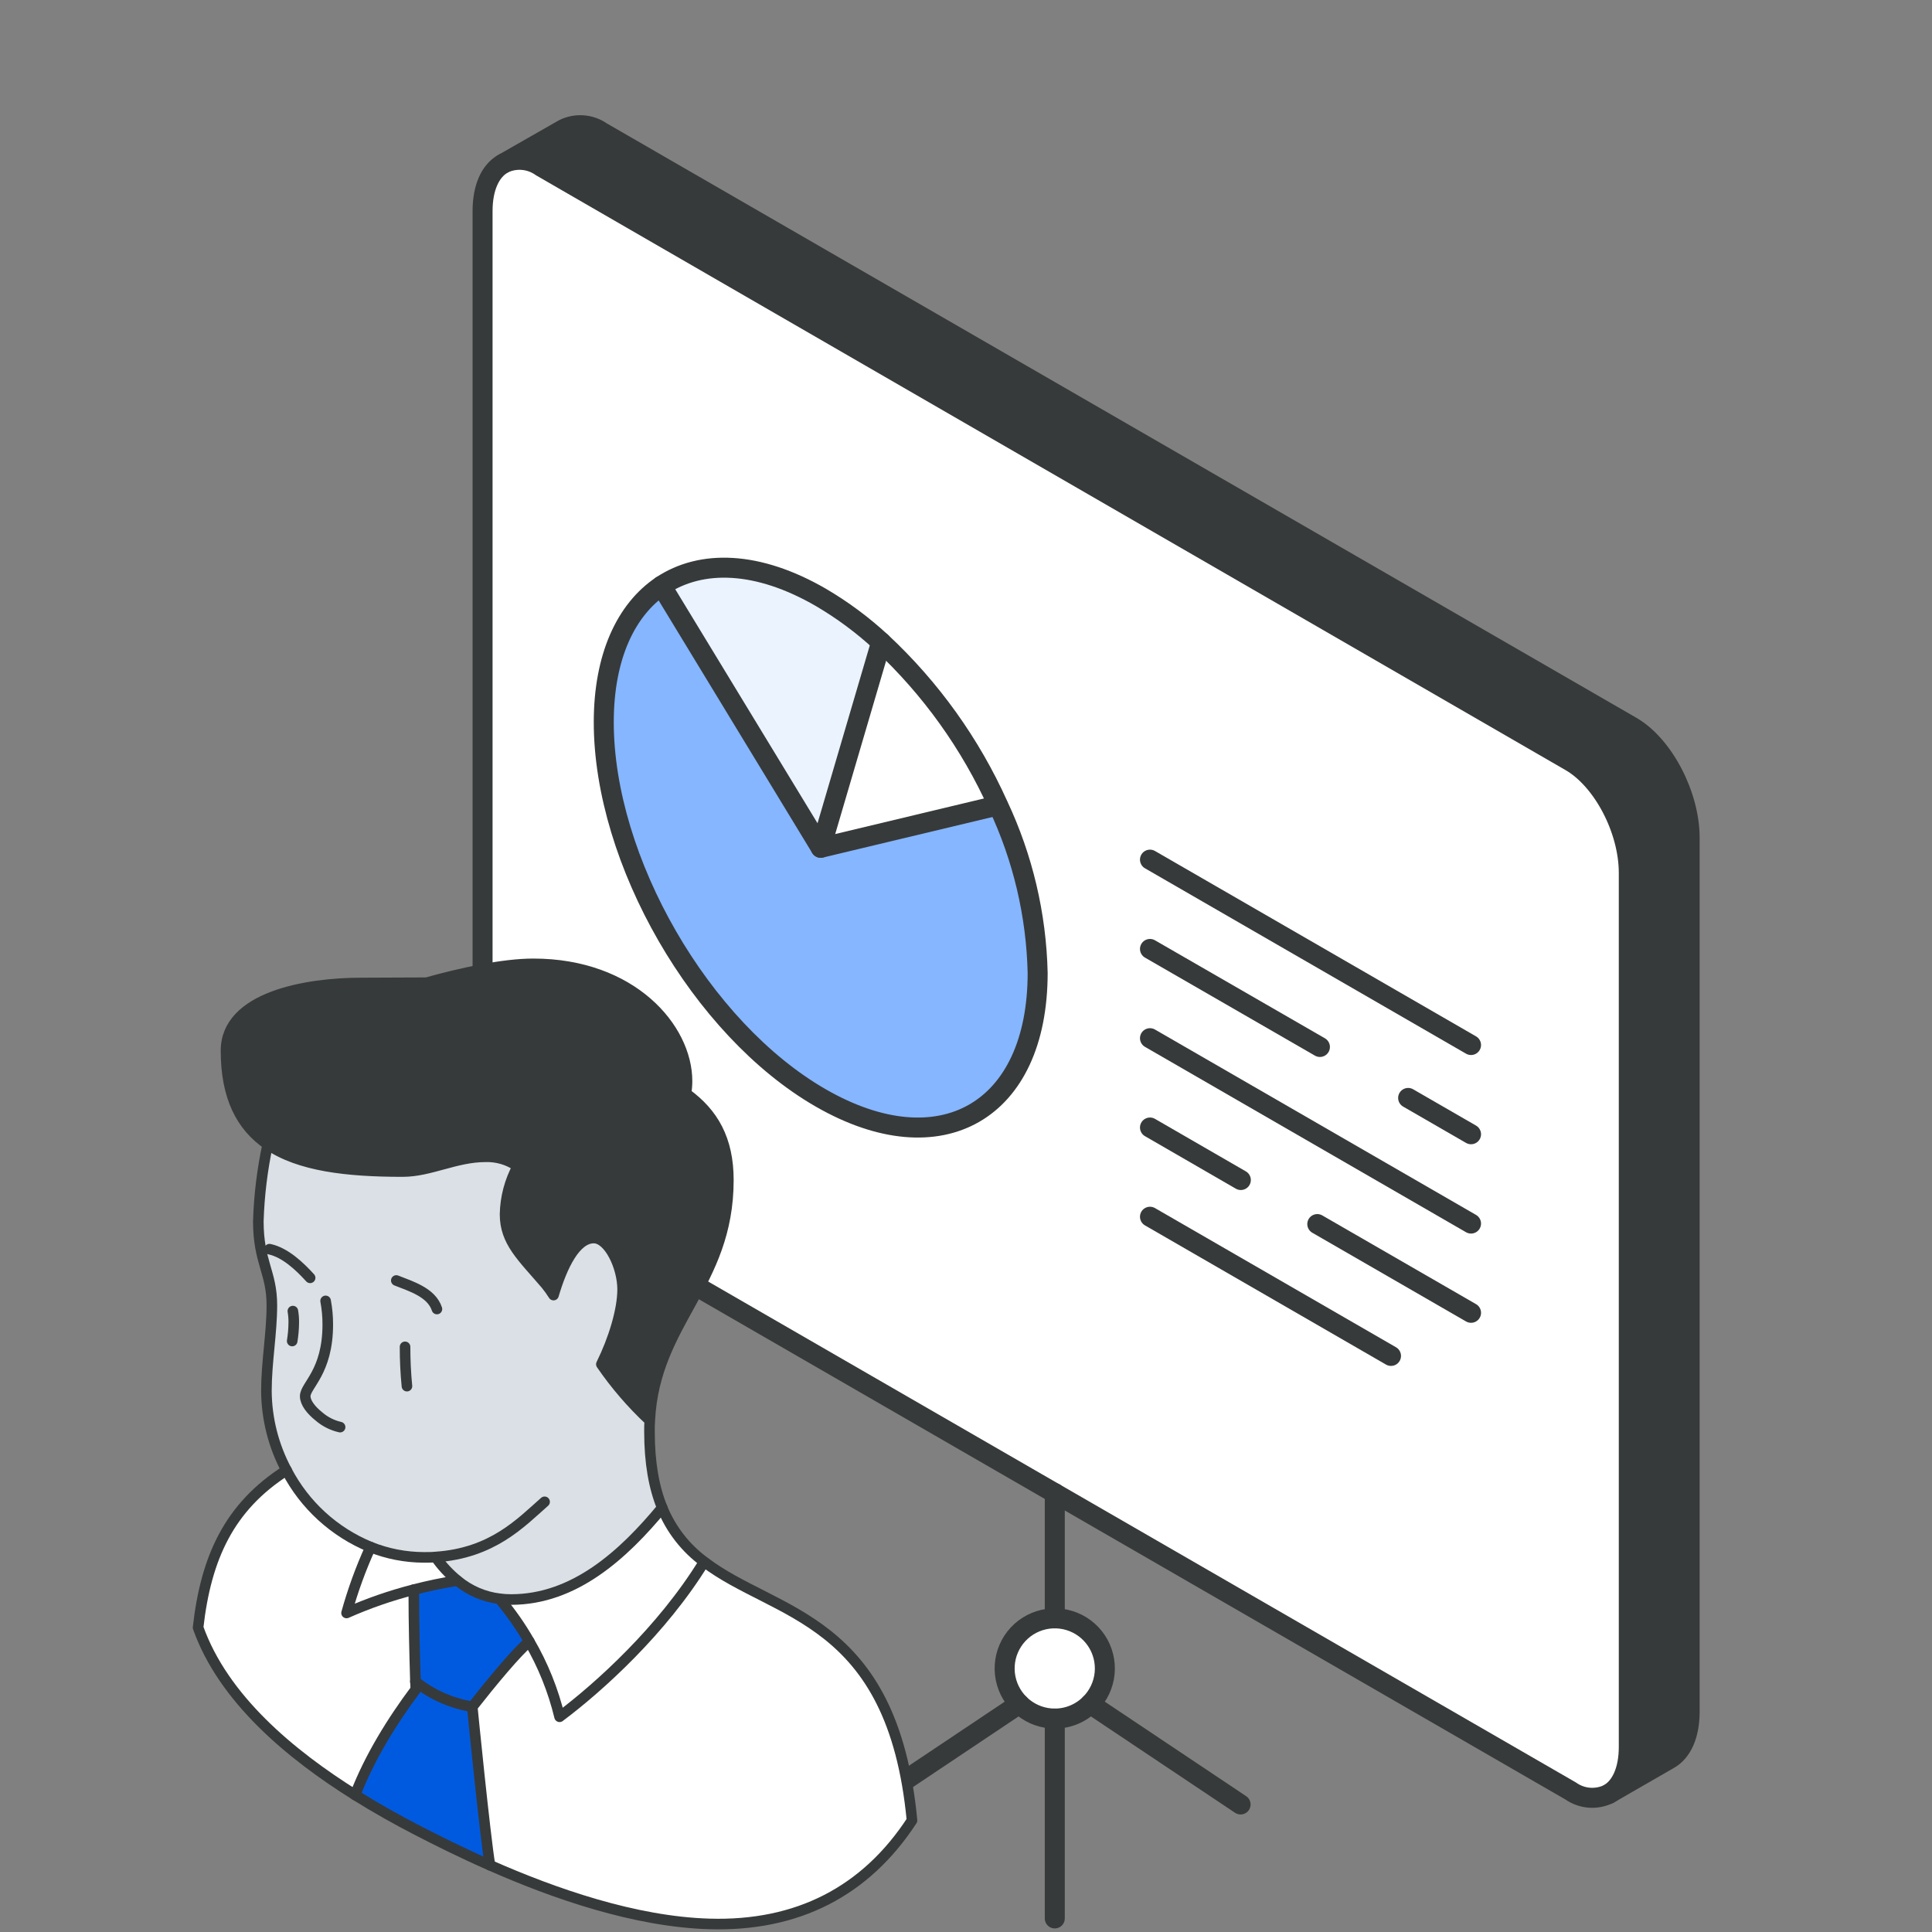 <?xml version="1.0" encoding="UTF-8"?>
<svg xmlns="http://www.w3.org/2000/svg" width="730" height="730" viewBox="0 0 730 730" fill="none">
  <rect x="0" y="0" width="730" height="730" fill="#808080" stroke="none"/>
  <path d="M638.428 316.535V646.777C638.428 655.633 635.465 661.912 630.795 664.617L607.835 677.853C612.504 675.18 615.435 668.933 615.435 660.077V329.802C615.435 313.701 605.613 294.766 593.44 287.713L204.331 63.097C202.33 61.669 199.992 60.787 197.547 60.539C195.101 60.29 192.634 60.684 190.387 61.68L212.929 48.799C215.209 47.673 217.752 47.187 220.286 47.391C222.821 47.595 225.253 48.482 227.324 49.958L616.401 274.478C628.573 281.498 638.428 300.337 638.428 316.535Z" fill="#373A3A"></path>
  <path d="M377.164 304.33C366.686 281.022 351.653 260.044 332.95 242.629C325.972 236.176 318.317 230.496 310.118 225.69C286.32 211.94 265.033 211.296 249.93 221.343C236.437 230.392 228.129 248.233 228.129 272.868C228.129 325.166 264.84 388.799 310.118 414.851C355.395 440.903 392.074 419.971 392.074 367.609C391.575 345.707 386.496 324.152 377.164 304.33ZM615.467 329.803V660.077C615.467 668.933 612.536 675.18 607.867 677.853C605.585 678.972 603.043 679.454 600.51 679.25C597.977 679.046 595.546 678.163 593.472 676.694L204.331 452.078C192.158 445.025 182.336 426.315 182.336 409.956V79.746C182.336 70.891 185.266 64.643 189.936 61.938L190.387 61.68C192.646 60.64 195.14 60.215 197.616 60.446C200.093 60.678 202.465 61.559 204.492 63.001L593.44 287.714C605.613 294.766 615.467 313.573 615.467 329.803Z" fill="white"></path>
  <path d="M398.551 611.354C402.308 611.362 405.978 612.485 409.097 614.579C412.216 616.674 414.645 619.646 416.075 623.12C417.505 626.594 417.874 630.414 417.133 634.098C416.393 637.781 414.577 641.163 411.915 643.814C410.165 645.577 408.083 646.974 405.789 647.925C403.494 648.876 401.034 649.361 398.551 649.353C393.512 649.353 388.679 647.351 385.116 643.788C381.553 640.225 379.551 635.392 379.551 630.353C379.551 625.314 381.553 620.482 385.116 616.918C388.679 613.355 393.512 611.354 398.551 611.354Z" fill="white"></path>
  <path d="M377.165 304.327C386.496 324.148 391.575 345.704 392.075 367.606C392.075 419.904 355.395 441.061 310.118 414.912C264.84 388.764 228.129 325.291 228.129 272.994C228.129 248.229 236.437 230.389 249.93 221.469L310.118 320.332L377.165 304.327Z" fill="#85B6FF"></path>
  <path d="M377.168 304.333L310.25 320.434L333.082 242.729C351.736 260.12 366.725 281.065 377.168 304.333Z" fill="white"></path>
  <path d="M332.949 242.629L310.117 320.335L249.93 221.343C264.872 211.296 286.319 211.94 310.117 225.691C318.324 230.485 325.98 236.166 332.949 242.629Z" fill="#EBF3FF"></path>
  <path d="M411.914 643.814L468.752 681.814" stroke="#373A3A" stroke-width="7.557" stroke-linecap="round" stroke-linejoin="round"></path>
  <path d="M385.15 643.814L328.344 681.814" stroke="#373A3A" stroke-width="7.557" stroke-linecap="round" stroke-linejoin="round"></path>
  <path d="M398.547 564.174V611.351" stroke="#373A3A" stroke-width="7.557" stroke-linecap="round" stroke-linejoin="round"></path>
  <path d="M398.547 649.354V724.87" stroke="#373A3A" stroke-width="7.557" stroke-linecap="round" stroke-linejoin="round"></path>
  <path d="M411.915 643.816C415.015 640.719 416.946 636.643 417.377 632.282C417.808 627.922 416.713 623.546 414.279 619.902C411.845 616.258 408.223 613.572 404.029 612.3C399.836 611.028 395.331 611.249 391.283 612.927C387.235 614.605 383.894 617.635 381.83 621.5C379.766 625.366 379.106 629.827 379.964 634.125C380.821 638.422 383.142 642.289 386.532 645.066C389.921 647.844 394.169 649.359 398.551 649.355C401.033 649.356 403.492 648.868 405.785 647.917C408.078 646.967 410.161 645.573 411.915 643.816Z" stroke="#373A3A" stroke-width="7.557" stroke-linecap="round" stroke-linejoin="round"></path>
  <path d="M190.387 61.68C192.646 60.64 195.14 60.215 197.616 60.446C200.093 60.678 202.465 61.559 204.492 63.001L593.44 287.714C605.613 294.766 615.435 313.476 615.435 329.803V660.077C615.435 668.933 612.504 675.18 607.835 677.853C605.553 678.972 603.011 679.454 600.478 679.25C597.945 679.046 595.514 678.163 593.44 676.694L204.331 452.078C192.158 445.025 182.336 426.315 182.336 409.956V79.746C182.336 70.891 185.266 64.643 189.936 61.938" stroke="#373A3A" stroke-width="7.557" stroke-linecap="round" stroke-linejoin="round"></path>
  <path d="M607.832 677.854L630.793 664.618C635.463 661.913 638.425 655.634 638.425 646.778V316.536C638.425 300.434 628.571 281.499 616.398 274.479L227.289 49.83C225.21 48.381 222.778 47.52 220.25 47.339C217.722 47.157 215.191 47.662 212.927 48.8L189.934 61.938" stroke="#373A3A" stroke-width="7.557" stroke-linecap="round" stroke-linejoin="round"></path>
  <path d="M332.95 242.629C325.973 236.176 318.317 230.496 310.118 225.691C286.32 211.94 265.034 211.296 249.93 221.343C236.437 230.424 228.129 248.233 228.129 272.868C228.129 325.166 264.84 388.799 310.118 414.851C355.395 440.903 392.075 419.972 392.075 367.609C391.575 345.707 386.496 324.152 377.165 304.33C366.686 281.022 351.653 260.044 332.95 242.629Z" stroke="#373A3A" stroke-width="7.557" stroke-linecap="round" stroke-linejoin="round"></path>
  <path d="M332.949 242.63L310.117 320.336L249.93 221.344" stroke="#373A3A" stroke-width="7.557" stroke-linecap="round" stroke-linejoin="round"></path>
  <path d="M310.117 320.335L377.035 304.33" stroke="#373A3A" stroke-width="7.557" stroke-linecap="round" stroke-linejoin="round"></path>
  <path d="M434.516 324.814L555.824 394.856" stroke="#373A3A" stroke-width="7.557" stroke-linecap="round" stroke-linejoin="round"></path>
  <path d="M434.516 358.559L498.728 395.592" stroke="#373A3A" stroke-width="7.557" stroke-linecap="round" stroke-linejoin="round"></path>
  <path d="M532.062 414.852L555.828 428.57" stroke="#373A3A" stroke-width="7.557" stroke-linecap="round" stroke-linejoin="round"></path>
  <path d="M434.516 392.277L555.824 462.319" stroke="#373A3A" stroke-width="7.557" stroke-linecap="round" stroke-linejoin="round"></path>
  <path d="M434.516 426.029L468.844 445.866" stroke="#373A3A" stroke-width="7.557" stroke-linecap="round" stroke-linejoin="round"></path>
  <path d="M497.734 462.514L555.829 496.037" stroke="#373A3A" stroke-width="7.557" stroke-linecap="round" stroke-linejoin="round"></path>
  <path d="M434.516 459.74L525.586 512.328" stroke="#373A3A" stroke-width="7.557" stroke-linecap="round" stroke-linejoin="round"></path>
  <g clip-path="url(#clip0_196_739)">
    <path d="M266.073 590.203C292.947 610.666 337.267 610.666 344.599 687.863C327.086 714.72 301.286 727.987 268.017 726.981C239.948 726.128 209.475 715.505 185.142 704.813C183.283 693.729 178.457 645.351 178.457 644.959C185.841 635.546 195.134 624.325 199.977 620.267C205.168 629.142 209.029 638.731 211.436 648.727C226.306 637.541 250.18 616.003 266.073 590.203Z" fill="white"></path>
    <path d="M259.184 413.149C269.501 420.618 275.213 430.508 275.213 445.89C275.213 485.588 247.503 499.468 245.44 536.574C238.594 530.186 232.47 523.067 227.176 515.344C231.764 506.017 235.208 494.881 235.208 487.054C235.208 478.664 230.092 467.648 224.295 467.648C217.474 467.648 212.358 478.272 209.101 489.203C208.201 487.765 207.21 486.387 206.134 485.076C197.283 474.674 190.787 469.098 190.787 458.662C190.912 452.329 192.555 446.119 195.578 440.552C192.01 438.08 187.742 436.819 183.403 436.954C172.131 436.954 162.496 442.53 152.094 442.53C131.086 442.53 113.13 440.467 101.125 432.299C91.217 425.461 85.402 414.428 85.402 396.847C85.402 376.571 115.773 371.353 136.44 371.353L161.149 371.251C174.467 367.585 190.139 364.123 201.512 364.123C238.687 364.123 259.593 388.406 259.593 408.459C259.594 410.032 259.457 411.601 259.184 413.149Z" fill="#373A3A"></path>
    <path d="M199.974 620.216C196.732 614.536 192.976 609.165 188.754 604.17C190.184 604.357 191.626 604.448 193.068 604.442C216.839 604.442 235.341 587.646 250.126 569.758C253.432 577.93 258.954 585.017 266.07 590.221C250.177 616.021 226.303 637.558 211.502 648.694C209.074 638.688 205.19 629.093 199.974 620.216Z" fill="white"></path>
    <path d="M164.61 588.362C163.245 588.464 161.83 588.498 160.363 588.498H160.108C153.225 588.48 146.408 587.155 140.02 584.593C126.34 579.003 115.097 568.727 108.302 555.604C103.367 546.372 100.757 536.077 100.697 525.609C100.697 514.866 102.76 503.816 102.76 493.209C102.76 480.778 97.644 476.975 97.644 461.509C97.946 451.695 99.139 441.93 101.208 432.332C113.145 440.517 131.17 442.564 152.178 442.564C162.58 442.564 172.215 436.987 183.487 436.987C187.826 436.852 192.093 438.114 195.662 440.585C192.639 446.152 190.996 452.362 190.87 458.695C190.87 469.131 197.316 474.707 206.218 485.109C207.294 486.42 208.285 487.798 209.185 489.236C212.39 478.305 217.506 467.682 224.378 467.682C230.193 467.682 235.292 478.698 235.292 487.087C235.292 494.932 231.881 506.05 227.26 515.377C232.554 523.1 238.678 530.22 245.523 536.608C245.438 538.023 245.404 539.49 245.404 541.007C245.404 552.944 247.109 562.323 250.213 569.792C235.428 587.68 216.926 604.477 193.155 604.477C191.713 604.482 190.271 604.391 188.841 604.204C182.979 603.517 177.441 601.148 172.897 597.383C169.716 594.789 166.925 591.751 164.61 588.362Z" fill="#DAE0E5"></path>
    <path d="M199.976 620.217C195.133 624.276 185.839 635.564 178.455 644.909C170.595 643.625 163.197 640.342 156.969 635.377C156.543 624.276 156.355 613.209 156.355 602.073V600.641C161.795 599.26 167.286 598.134 172.794 597.23C177.334 601.003 182.874 603.373 188.738 604.051C192.972 609.084 196.734 614.495 199.976 620.217Z" fill="#005AE0"></path>
    <path d="M178.456 644.926C178.456 645.319 183.282 693.696 185.14 704.78C174.414 700.04 164.899 695.299 157.294 691.36C150.046 687.609 142.168 683.226 134.188 678.23C139.576 664.11 148.239 650.161 157.072 638.378C157.072 637.389 157.072 636.366 156.97 635.377C163.197 640.343 170.595 643.625 178.456 644.909V644.926Z" fill="#005AE0"></path>
    <path d="M172.898 597.281C167.39 598.116 161.899 599.242 156.459 600.691C147.761 602.924 139.262 605.873 131.051 609.507C133.418 600.978 136.451 592.648 140.123 584.594C146.511 587.155 153.328 588.48 160.21 588.499H160.466C161.933 588.499 163.348 588.499 164.712 588.362C167.004 591.708 169.76 594.711 172.898 597.281Z" fill="white"></path>
    <path d="M156.968 635.376C156.968 636.365 156.968 637.388 157.071 638.377C148.238 650.161 139.575 664.11 134.186 678.229C109.648 662.882 84.359 641.788 74.844 614.964C77.811 588.652 86.525 569.349 108.284 555.52C115.078 568.642 126.322 578.918 140.001 584.509C136.329 592.563 133.296 600.893 130.929 609.422C139.141 605.787 147.639 602.839 156.337 600.606V602.005C156.354 613.225 156.644 624.275 156.968 635.376Z" fill="white"></path>
    <path d="M101.173 432.281C99.104 441.879 97.911 451.645 97.609 461.458C97.609 476.925 102.725 480.727 102.725 493.159C102.725 503.714 100.662 514.764 100.662 525.558C100.73 536.025 103.34 546.319 108.267 555.553C115.072 568.669 126.312 578.942 139.985 584.543C146.376 587.096 153.191 588.421 160.073 588.448H160.328C161.795 588.448 163.21 588.448 164.574 588.311C186.112 586.879 196.838 575.317 205.773 567.456" stroke="#373A3A" stroke-width="4.001" stroke-linecap="round" stroke-linejoin="round"></path>
    <path d="M108.284 555.518C86.525 569.347 77.811 588.651 74.844 614.963C84.359 641.786 109.665 662.88 134.186 678.227C142.167 683.224 150.045 687.606 157.292 691.358C164.898 695.297 174.345 700.038 185.139 704.778C209.456 715.521 239.946 726.128 268.014 726.946C301.283 727.952 327.084 714.686 344.597 687.828C337.264 610.7 292.945 610.649 266.155 590.169C259.048 584.956 253.528 577.872 250.211 569.706C247.159 562.237 245.402 552.926 245.402 540.921C245.402 539.403 245.402 537.937 245.522 536.522C247.483 499.467 275.21 485.586 275.21 445.888C275.21 430.541 269.497 420.616 259.181 413.147C259.45 411.621 259.587 410.075 259.59 408.526C259.59 388.404 238.684 364.189 201.509 364.189C190.135 364.189 174.464 367.6 161.146 371.317L136.437 371.42C115.77 371.42 85.399 376.638 85.399 396.998C85.399 414.579 91.214 425.612 101.173 432.433C113.109 440.619 131.134 442.665 152.143 442.665C162.545 442.665 172.179 437.089 183.451 437.089C187.79 436.954 192.058 438.215 195.626 440.687C192.604 446.253 190.96 452.464 190.835 458.796C190.835 469.233 197.28 474.809 206.182 485.211C207.258 486.521 208.249 487.9 209.149 489.337C212.355 478.407 217.47 467.783 224.343 467.783C230.157 467.783 235.256 478.799 235.256 487.189C235.256 495.033 231.846 506.151 227.224 515.479C232.518 523.202 238.642 530.321 245.488 536.709" stroke="#373A3A" stroke-width="4.001" stroke-linecap="round" stroke-linejoin="round"></path>
    <path d="M164.613 588.362C166.946 591.707 169.735 594.709 172.901 597.28C177.449 601.039 182.985 603.407 188.845 604.101C190.275 604.289 191.717 604.38 193.159 604.374C216.93 604.374 235.432 587.577 250.217 569.689" stroke="#373A3A" stroke-width="4.001" stroke-linecap="round" stroke-linejoin="round"></path>
    <path d="M140.017 584.541C136.345 592.595 133.312 600.925 130.945 609.455C139.154 605.812 147.653 602.863 156.353 600.639C161.772 599.225 167.259 598.087 172.792 597.228" stroke="#373A3A" stroke-width="4.001" stroke-linecap="round" stroke-linejoin="round"></path>
    <path d="M188.754 604.169C192.966 609.172 196.722 614.542 199.974 620.215C205.158 629.095 209.018 638.682 211.434 648.676C226.303 637.541 250.177 616.003 266.002 590.203" stroke="#373A3A" stroke-width="4.001" stroke-linecap="round" stroke-linejoin="round"></path>
    <path d="M185.142 704.778C183.283 693.694 178.457 645.317 178.457 644.924C185.841 635.511 195.134 624.291 199.977 620.232" stroke="#373A3A" stroke-width="4.001" stroke-linecap="round" stroke-linejoin="round"></path>
    <path d="M134.188 678.229C139.576 664.11 148.239 650.161 157.072 638.378C157.072 637.389 157.072 636.366 156.97 635.376C156.646 624.275 156.356 613.208 156.356 602.073V600.641" stroke="#373A3A" stroke-width="4.001" stroke-linecap="round" stroke-linejoin="round"></path>
    <path d="M156.949 635.357C163.176 640.323 170.575 643.605 178.435 644.89" stroke="#373A3A" stroke-width="4.001" stroke-linecap="round" stroke-linejoin="round"></path>
    <path d="M123.032 491.537C123.583 494.484 123.857 497.475 123.85 500.473C123.85 518.48 115.324 523.476 115.324 527.552C115.324 530.059 117.626 532.889 120.44 535.14C122.748 537.151 125.52 538.558 128.506 539.233" stroke="#373A3A" stroke-width="4.001" stroke-linecap="round" stroke-linejoin="round"></path>
    <path d="M101.832 471.996C107.732 473.258 113.24 478.476 117.179 482.824" stroke="#373A3A" stroke-width="4.001" stroke-linecap="round" stroke-linejoin="round"></path>
    <path d="M149.742 483.83C155.216 486.013 163.009 488.298 165.089 494.607" stroke="#373A3A" stroke-width="4.001" stroke-linecap="round" stroke-linejoin="round"></path>
    <path d="M110.658 495.393C110.906 496.811 111.02 498.25 110.999 499.69C110.984 502.038 110.784 504.381 110.402 506.698" stroke="#373A3A" stroke-width="4.001" stroke-linecap="round" stroke-linejoin="round"></path>
    <path d="M153.047 508.898C153.047 513.895 153.269 518.772 153.763 523.751" stroke="#373A3A" stroke-width="4.001" stroke-linecap="round" stroke-linejoin="round"></path>
  </g>
  <defs>
    <clipPath id="clip0_196_739">
      <rect width="274.868" height="368.026" fill="white" transform="translate(72.285 361.564)"></rect>
    </clipPath>
  </defs>
</svg>
